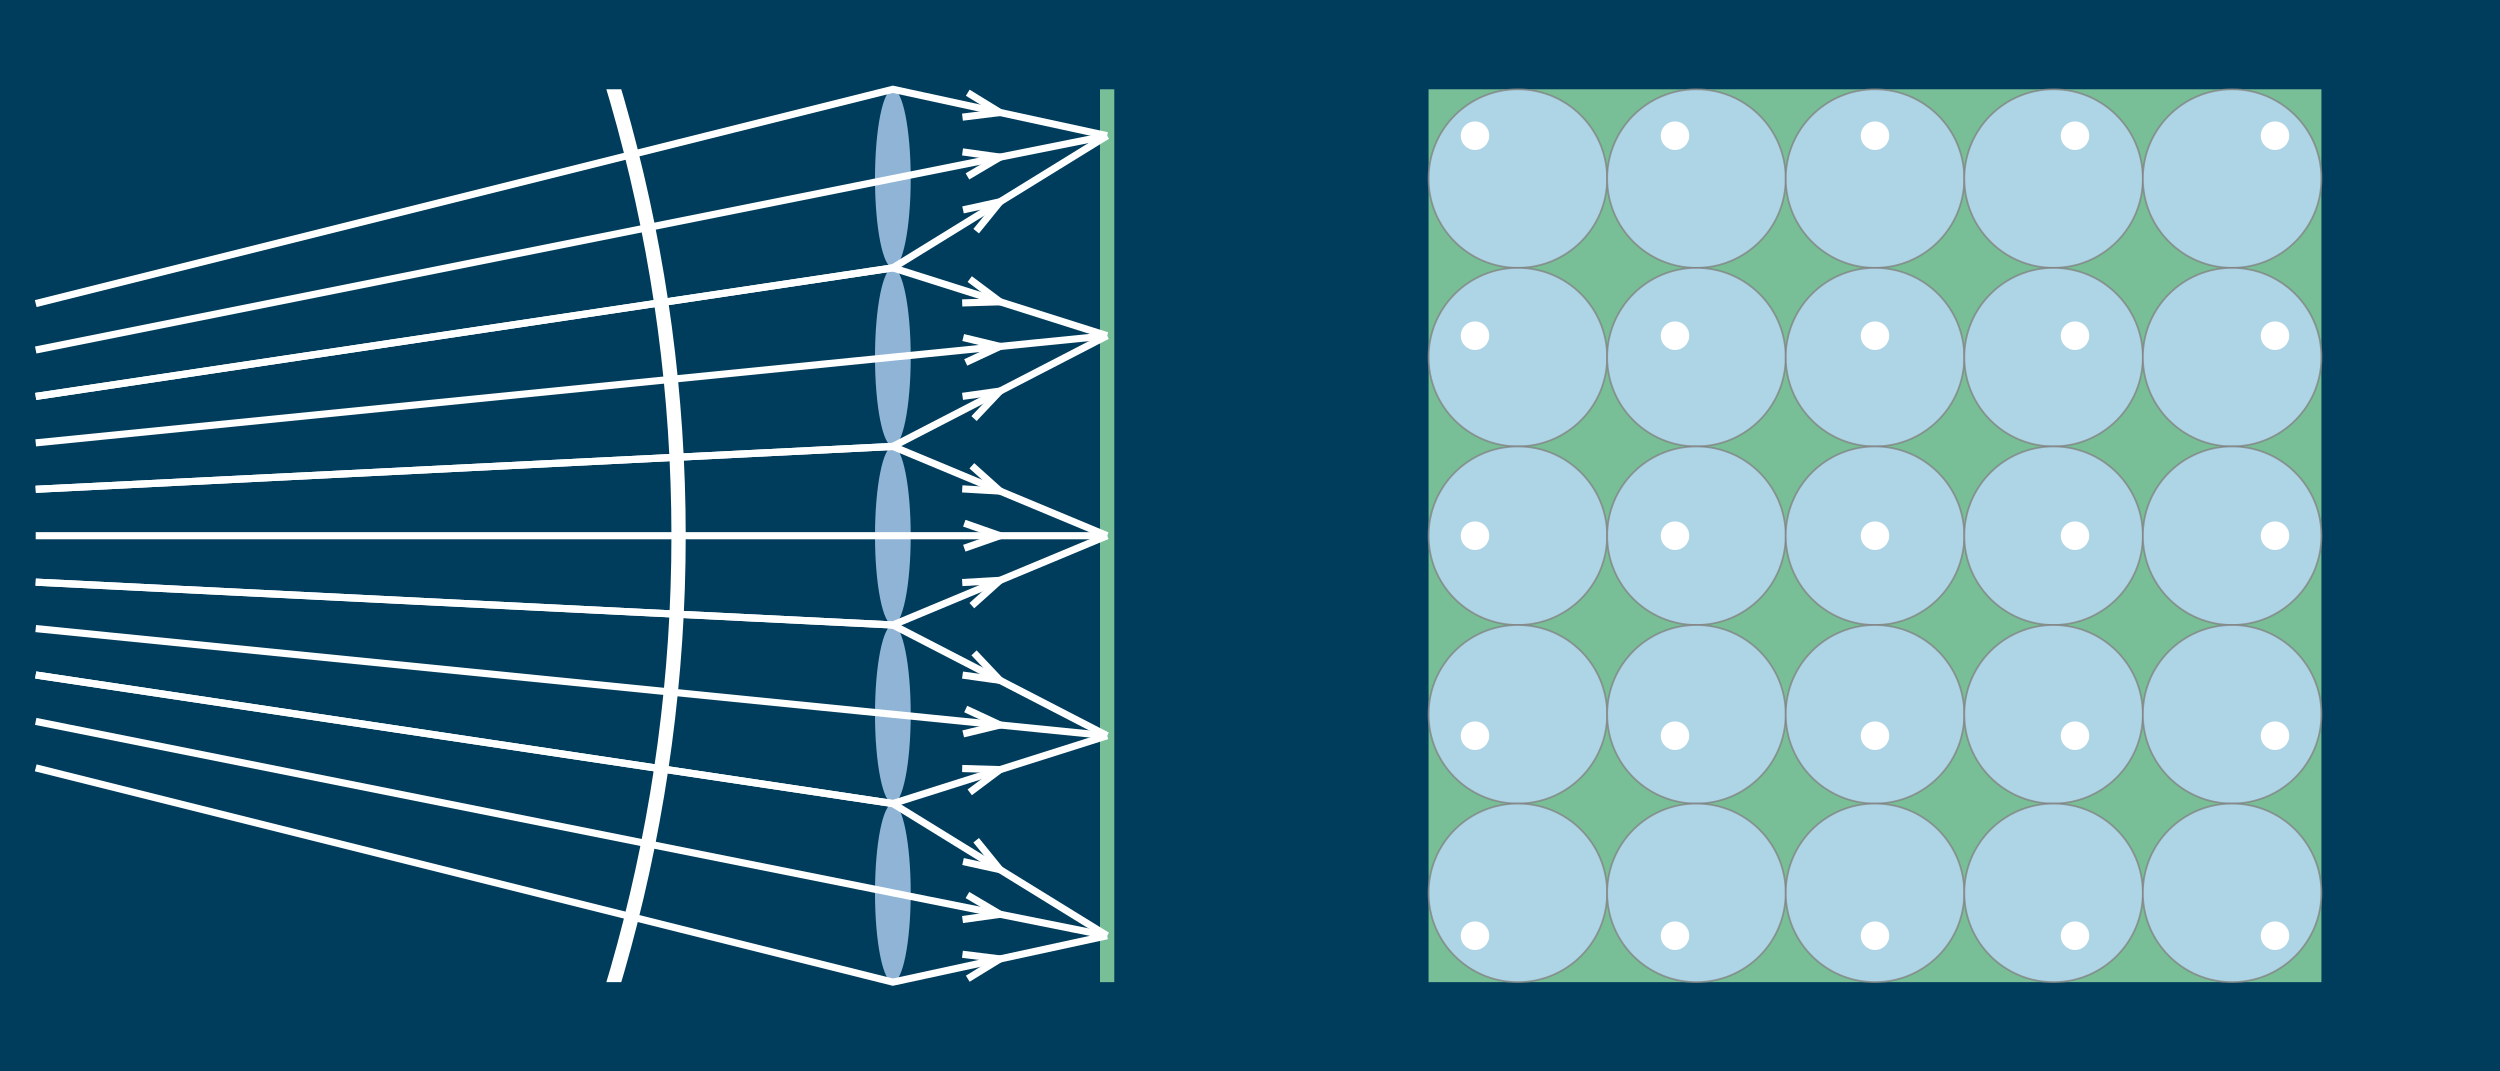 <svg xmlns="http://www.w3.org/2000/svg" version="1.1" xmlns:xlink="http://www.w3.org/1999/xlink" xmlns:svgjs="http://svgjs.com/svgjs" width="700" height="300">
 <filter id="blurMe" filterUnits="userSpaceOnUse">
   <feGaussianBlur in="SourceGraphic" stdDeviation="4 0"/>
 </filter>
<rect width="700" height="300" fill="#003d5c" stroke="none"></rect><ellipse rx="5" ry="25" cx="250" cy="50" stroke="none" fill="#bedcff" opacity="0.75"></ellipse><ellipse rx="5" ry="25" cx="250" cy="100" stroke="none" fill="#bedcff" opacity="0.75"></ellipse><ellipse rx="5" ry="25" cx="250" cy="150" stroke="none" fill="#bedcff" opacity="0.75"></ellipse><ellipse rx="5" ry="25" cx="250" cy="200" stroke="none" fill="#bedcff" opacity="0.75"></ellipse><ellipse rx="5" ry="25" cx="250" cy="250" stroke="none" fill="#bedcff" opacity="0.75"></ellipse><line x1="310" y1="25" x2="310" y2="275" stroke-width="4" stroke="#78be96"></line><polyline points="10,85 250,25 310,38" stroke-width="2" stroke="white" fill="none"></polyline><polyline points="269.486,32.803 280,31.5 270.968,25.962" stroke-width="2" stroke="white" fill="none"></polyline><polyline points="10,98 250,50 310,38" stroke-width="2" stroke="white" fill="none"></polyline><polyline points="270.881,49.393 280,44 269.508,42.529" stroke-width="2" stroke="white" fill="none"></polyline><polyline points="10,111 250,75 310,38" stroke-width="2" stroke="white" fill="none"></polyline><polyline points="273.325,64.728 280,56.5 269.651,58.77" stroke-width="2" stroke="white" fill="none"></polyline><polyline points="10,111 250,75 310,94" stroke-width="2" stroke="white" fill="none"></polyline><polyline points="269.41,84.818 280,84.5 271.523,78.144" stroke-width="2" stroke="white" fill="none"></polyline><polyline points="10,124 250,100 310,94" stroke-width="2" stroke="white" fill="none"></polyline><polyline points="270.398,101.478 280,97 269.701,94.512" stroke-width="2" stroke="white" fill="none"></polyline><polyline points="10,137 250,125 310,94" stroke-width="2" stroke="white" fill="none"></polyline><polyline points="272.722,117.2 280,109.5 269.509,110.981" stroke-width="2" stroke="white" fill="none"></polyline><polyline points="10,137 250,125 310,150" stroke-width="2" stroke="white" fill="none"></polyline><polyline points="269.423,136.885 280,137.5 272.115,130.423" stroke-width="2" stroke="white" fill="none"></polyline><polyline points="10,150 250,150 310,150" stroke-width="2" stroke="white" fill="none"></polyline><polyline points="270,153.5 280,150 270,146.5" stroke-width="2" stroke="white" fill="none"></polyline><polyline points="10,163 250,175 310,150" stroke-width="2" stroke="white" fill="none"></polyline><polyline points="272.115,169.577 280,162.5 269.423,163.115" stroke-width="2" stroke="white" fill="none"></polyline><polyline points="10,163 250,175 310,206" stroke-width="2" stroke="white" fill="none"></polyline><polyline points="269.509,189.019 280,190.5 272.722,182.8" stroke-width="2" stroke="white" fill="none"></polyline><polyline points="10,176 250,200 310,206" stroke-width="2" stroke="white" fill="none"></polyline><polyline points="269.701,205.488 280,203 270.398,198.522" stroke-width="2" stroke="white" fill="none"></polyline><polyline points="10,189 250,225 310,206" stroke-width="2" stroke="white" fill="none"></polyline><polyline points="271.523,221.856 280,215.5 269.41,215.182" stroke-width="2" stroke="white" fill="none"></polyline><polyline points="10,189 250,225 310,262" stroke-width="2" stroke="white" fill="none"></polyline><polyline points="269.651,241.23 280,243.5 273.325,235.272" stroke-width="2" stroke="white" fill="none"></polyline><polyline points="10,202 250,250 310,262" stroke-width="2" stroke="white" fill="none"></polyline><polyline points="269.508,257.471 280,256 270.881,250.607" stroke-width="2" stroke="white" fill="none"></polyline><polyline points="10,215 250,275 310,262" stroke-width="2" stroke="white" fill="none"></polyline><polyline points="270.968,274.038 280,268.5 269.486,267.197" stroke-width="2" stroke="white" fill="none"></polyline><ellipse rx="440" ry="440" cx="-250" cy="150" stroke-width="4" stroke="white" fill="none" clip-path="url(&quot;#SvgjsClipPath1000&quot;)" filter='url(#blurMe)'></ellipse><defs><clipPath id="SvgjsClipPath1000"><rect width="700" height="250" x="0" y="25"></rect></clipPath></defs><rect width="250" height="250" x="400" y="25" fill="#78be96"></rect><circle r="25" cx="425" cy="50" stroke-width="0.5" stroke="gray" fill="#bedcff" opacity="0.75"></circle><circle r="4" cx="413" cy="38" fill="white"></circle><circle r="25" cx="425" cy="100" stroke-width="0.5" stroke="gray" fill="#bedcff" opacity="0.75"></circle><circle r="4" cx="413" cy="94" fill="white"></circle><circle r="25" cx="425" cy="150" stroke-width="0.5" stroke="gray" fill="#bedcff" opacity="0.75"></circle><circle r="4" cx="413" cy="150" fill="white"></circle><circle r="25" cx="425" cy="200" stroke-width="0.5" stroke="gray" fill="#bedcff" opacity="0.75"></circle><circle r="4" cx="413" cy="206" fill="white"></circle><circle r="25" cx="425" cy="250" stroke-width="0.5" stroke="gray" fill="#bedcff" opacity="0.75"></circle><circle r="4" cx="413" cy="262" fill="white"></circle><circle r="25" cx="475" cy="50" stroke-width="0.5" stroke="gray" fill="#bedcff" opacity="0.75"></circle><circle r="4" cx="469" cy="38" fill="white"></circle><circle r="25" cx="475" cy="100" stroke-width="0.5" stroke="gray" fill="#bedcff" opacity="0.75"></circle><circle r="4" cx="469" cy="94" fill="white"></circle><circle r="25" cx="475" cy="150" stroke-width="0.5" stroke="gray" fill="#bedcff" opacity="0.75"></circle><circle r="4" cx="469" cy="150" fill="white"></circle><circle r="25" cx="475" cy="200" stroke-width="0.5" stroke="gray" fill="#bedcff" opacity="0.75"></circle><circle r="4" cx="469" cy="206" fill="white"></circle><circle r="25" cx="475" cy="250" stroke-width="0.5" stroke="gray" fill="#bedcff" opacity="0.75"></circle><circle r="4" cx="469" cy="262" fill="white"></circle><circle r="25" cx="525" cy="50" stroke-width="0.5" stroke="gray" fill="#bedcff" opacity="0.75"></circle><circle r="4" cx="525" cy="38" fill="white"></circle><circle r="25" cx="525" cy="100" stroke-width="0.5" stroke="gray" fill="#bedcff" opacity="0.75"></circle><circle r="4" cx="525" cy="94" fill="white"></circle><circle r="25" cx="525" cy="150" stroke-width="0.5" stroke="gray" fill="#bedcff" opacity="0.75"></circle><circle r="4" cx="525" cy="150" fill="white"></circle><circle r="25" cx="525" cy="200" stroke-width="0.5" stroke="gray" fill="#bedcff" opacity="0.75"></circle><circle r="4" cx="525" cy="206" fill="white"></circle><circle r="25" cx="525" cy="250" stroke-width="0.5" stroke="gray" fill="#bedcff" opacity="0.75"></circle><circle r="4" cx="525" cy="262" fill="white"></circle><circle r="25" cx="575" cy="50" stroke-width="0.5" stroke="gray" fill="#bedcff" opacity="0.75"></circle><circle r="4" cx="581" cy="38" fill="white"></circle><circle r="25" cx="575" cy="100" stroke-width="0.5" stroke="gray" fill="#bedcff" opacity="0.75"></circle><circle r="4" cx="581" cy="94" fill="white"></circle><circle r="25" cx="575" cy="150" stroke-width="0.5" stroke="gray" fill="#bedcff" opacity="0.75"></circle><circle r="4" cx="581" cy="150" fill="white"></circle><circle r="25" cx="575" cy="200" stroke-width="0.5" stroke="gray" fill="#bedcff" opacity="0.75"></circle><circle r="4" cx="581" cy="206" fill="white"></circle><circle r="25" cx="575" cy="250" stroke-width="0.5" stroke="gray" fill="#bedcff" opacity="0.75"></circle><circle r="4" cx="581" cy="262" fill="white"></circle><circle r="25" cx="625" cy="50" stroke-width="0.5" stroke="gray" fill="#bedcff" opacity="0.75"></circle><circle r="4" cx="637" cy="38" fill="white"></circle><circle r="25" cx="625" cy="100" stroke-width="0.5" stroke="gray" fill="#bedcff" opacity="0.75"></circle><circle r="4" cx="637" cy="94" fill="white"></circle><circle r="25" cx="625" cy="150" stroke-width="0.5" stroke="gray" fill="#bedcff" opacity="0.75"></circle><circle r="4" cx="637" cy="150" fill="white"></circle><circle r="25" cx="625" cy="200" stroke-width="0.5" stroke="gray" fill="#bedcff" opacity="0.75"></circle><circle r="4" cx="637" cy="206" fill="white"></circle><circle r="25" cx="625" cy="250" stroke-width="0.5" stroke="gray" fill="#bedcff" opacity="0.75"></circle><circle r="4" cx="637" cy="262" fill="white"></circle></svg>